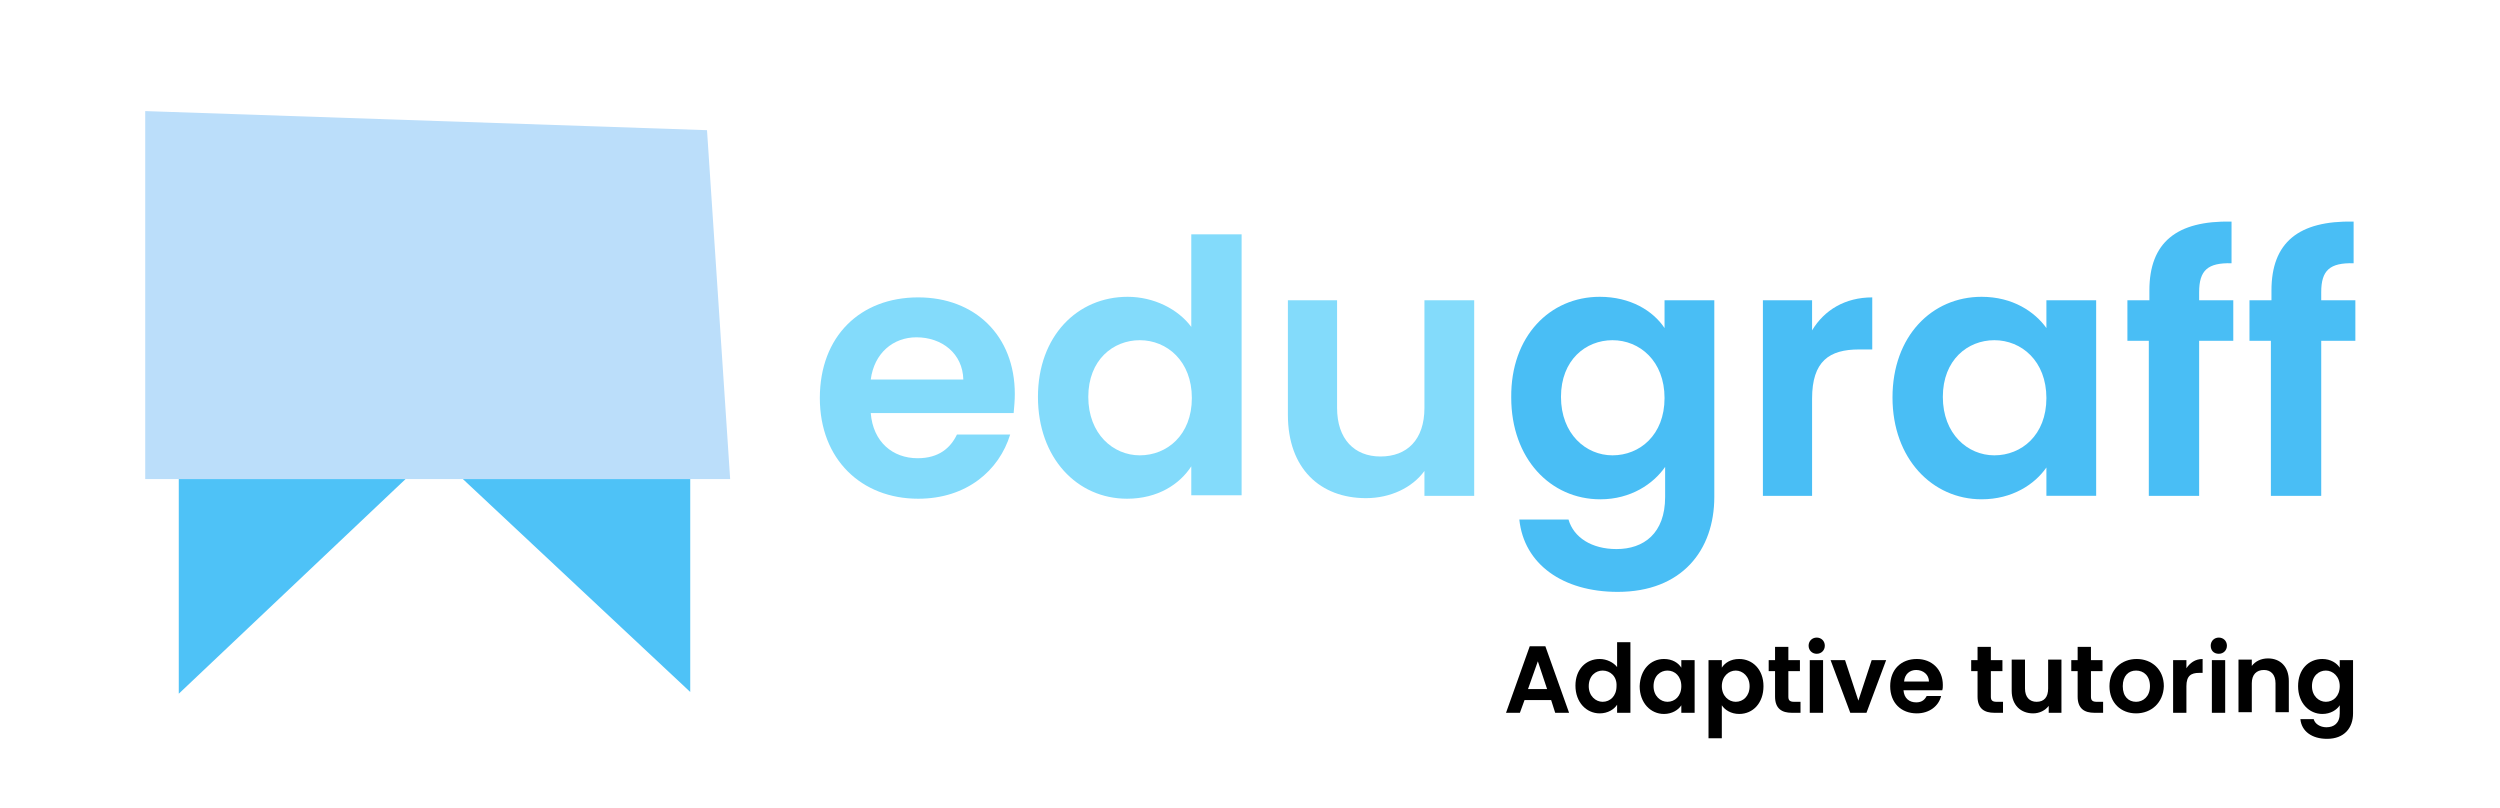 <?xml version="1.0" encoding="UTF-8"?> <svg xmlns="http://www.w3.org/2000/svg" xmlns:xlink="http://www.w3.org/1999/xlink" version="1.1" x="0px" y="0px" viewBox="0 0 432.1 139.6" style="enable-background:new 0 0 432.1 139.6;" xml:space="preserve"> <style type="text/css"> .st0{fill:#BBDEFA;} .st1{fill:#4EC2F7;} .st2{fill:none;} .st3{fill:#83DBFB;} .st4{fill:#49BEF5;} </style> <g id="Layer_2_1_"> <polygon id="XMLID_209_" class="st0" points="25.1,82.8 25.1,19.2 122.2,22.5 126.2,82.8 "></polygon> </g> <g id="Layer_3_1_"> <polygon id="XMLID_210_" class="st1" points="119.3,82.8 119.3,119.6 80,82.8 "></polygon> </g> <g id="Layer_4_1_"> <polygon id="XMLID_211_" class="st1" points="30.9,119.9 30.9,82.8 70.1,82.8 "></polygon> </g> <g id="Layer_5"> <g id="XMLID_188_"> <rect id="XMLID_362_" x="139.7" y="40.5" class="st2" width="361" height="68.5"></rect> <path id="XMLID_342_" class="st3" d="M158.7,86.2c-9.8,0-17-6.8-17-17.4c0-10.7,7-17.4,17-17.4c9.8,0,16.7,6.6,16.7,16.7 c0,1.1-0.1,2.2-0.2,3.3h-24.7c0.4,5,3.8,7.8,8.1,7.8c3.7,0,5.7-1.8,6.8-4.1h9.2C172.7,81.3,167.1,86.2,158.7,86.2z M150.5,65.6h16 c-0.1-4.5-3.7-7.3-8.1-7.3C154.4,58.3,151.1,61,150.5,65.6z"></path> <path id="XMLID_345_" class="st3" d="M194.9,51.3c4.5,0,8.7,2.1,11,5.2v-16h8.7v45.1h-8.7v-5c-2,3.1-5.8,5.6-11.1,5.6 c-8.6,0-15.4-7-15.4-17.6C179.4,58.1,186.2,51.3,194.9,51.3z M197,58.8c-4.6,0-8.9,3.4-8.9,9.8c0,6.4,4.3,10.1,8.9,10.1 c4.7,0,9-3.5,9-9.9C206,62.4,201.7,58.8,197,58.8z"></path> <path id="XMLID_348_" class="st3" d="M254.8,85.7h-8.6v-4.3c-2.1,2.9-5.9,4.7-10.1,4.7c-7.9,0-13.5-5.1-13.5-14.4V51.9h8.5v18.6 c0,5.4,3,8.4,7.5,8.4c4.6,0,7.6-2.9,7.6-8.4V51.9h8.6V85.7z"></path> <path id="XMLID_350_" class="st4" d="M276.5,51.3c5.3,0,9.2,2.4,11.2,5.4v-4.8h8.6v34c0,9.2-5.6,16.4-16.7,16.4 c-9.5,0-16.2-4.8-17-12.5h8.5c0.9,3.1,4,5.1,8.3,5.1c4.7,0,8.4-2.7,8.4-9v-5.2c-2,2.9-5.9,5.6-11.2,5.6c-8.6,0-15.4-7-15.4-17.6 C261.1,58.1,267.9,51.3,276.5,51.3z M278.7,58.8c-4.6,0-8.9,3.4-8.9,9.8c0,6.4,4.3,10.1,8.9,10.1c4.7,0,9-3.5,9-9.9 C287.7,62.4,283.4,58.8,278.7,58.8z"></path> <path id="XMLID_353_" class="st4" d="M313.2,85.7h-8.5V51.9h8.5v5.2c2.1-3.5,5.7-5.7,10.4-5.7v9h-2.3c-5.1,0-8.1,2-8.1,8.5V85.7z"></path> <path id="XMLID_355_" class="st4" d="M342.5,51.3c5.4,0,9.2,2.6,11.2,5.4v-4.8h8.6v33.8h-8.6v-4.9c-2,2.9-5.9,5.5-11.2,5.5 c-8.5,0-15.4-7-15.4-17.6C327.1,58.1,333.9,51.3,342.5,51.3z M344.7,58.8c-4.6,0-8.9,3.4-8.9,9.8c0,6.4,4.3,10.1,8.9,10.1 c4.7,0,9-3.5,9-9.9C353.7,62.4,349.4,58.8,344.7,58.8z"></path> <path id="XMLID_358_" class="st4" d="M371.5,58.9h-3.8v-7h3.8v-1.7c0-8.3,4.7-12.1,14.2-11.9v7.2c-4.1-0.1-5.6,1.2-5.6,5v1.4h5.9 v7h-5.9v26.8h-8.7V58.9z"></path> <path id="XMLID_360_" class="st4" d="M392.6,58.9h-3.8v-7h3.8v-1.7c0-8.3,4.7-12.1,14.2-11.9v7.2c-4.1-0.1-5.6,1.2-5.6,5v1.4h5.9 v7h-5.9v26.8h-8.7V58.9z"></path> </g> </g> <g id="Layer_6"> <g id="XMLID_190_"> <rect id="XMLID_403_" x="259.9" y="111" class="st2" width="500" height="76.3"></rect> <path id="XMLID_341_" d="M268.1,121h-4.6l-0.8,2.2h-2.4l4.1-11.5h2.7l4.1,11.5h-2.4L268.1,121z M265.8,114.3l-1.7,4.8h3.3 L265.8,114.3z"></path> <path id="XMLID_365_" d="M276.5,113.9c1.2,0,2.4,0.6,3,1.4V111h2.3v12.2h-2.3v-1.4c-0.5,0.8-1.6,1.5-3,1.5c-2.3,0-4.2-1.9-4.2-4.8 C272.3,115.7,274.1,113.9,276.5,113.9z M277,115.9c-1.2,0-2.4,0.9-2.4,2.7c0,1.7,1.2,2.7,2.4,2.7c1.3,0,2.4-1,2.4-2.7 C279.5,116.9,278.3,115.9,277,115.9z"></path> <path id="XMLID_368_" d="M287.6,113.9c1.5,0,2.5,0.7,3,1.5v-1.3h2.3v9.1h-2.3v-1.3c-0.5,0.8-1.6,1.5-3,1.5c-2.3,0-4.2-1.9-4.2-4.8 C283.5,115.7,285.3,113.9,287.6,113.9z M288.2,115.9c-1.2,0-2.4,0.9-2.4,2.7c0,1.7,1.2,2.7,2.4,2.7c1.3,0,2.4-1,2.4-2.7 C290.6,116.9,289.5,115.9,288.2,115.9z"></path> <path id="XMLID_371_" d="M300.6,113.9c2.3,0,4.2,1.8,4.2,4.7c0,2.9-1.8,4.8-4.2,4.8c-1.4,0-2.5-0.7-3-1.5v5.7h-2.3v-13.5h2.3v1.3 C298.1,114.6,299.1,113.9,300.6,113.9z M300,115.9c-1.2,0-2.4,1-2.4,2.7c0,1.7,1.2,2.7,2.4,2.7c1.3,0,2.4-1,2.4-2.7 C302.4,116.9,301.2,115.9,300,115.9z"></path> <path id="XMLID_374_" d="M306.8,116h-1.1v-1.9h1.1v-2.3h2.3v2.3h2v1.9h-2v4.4c0,0.6,0.2,0.9,1,0.9h1.1v1.9h-1.5 c-1.7,0-2.9-0.7-2.9-2.8V116z"></path> <path id="XMLID_376_" d="M312.6,111.6c0-0.8,0.6-1.4,1.4-1.4c0.8,0,1.4,0.6,1.4,1.4s-0.6,1.4-1.4,1.4 C313.2,113,312.6,112.4,312.6,111.6z M312.8,114.1h2.3v9.1h-2.3V114.1z"></path> <path id="XMLID_379_" d="M318.9,114.1l2.3,7l2.3-7h2.5l-3.4,9.1h-2.8l-3.4-9.1H318.9z"></path> <path id="XMLID_381_" d="M331.3,123.3c-2.7,0-4.6-1.8-4.6-4.7c0-2.9,1.9-4.7,4.6-4.7c2.6,0,4.5,1.8,4.5,4.5c0,0.3,0,0.6-0.1,0.9 H329c0.1,1.4,1,2.1,2.2,2.1c1,0,1.5-0.5,1.8-1.1h2.5C335.1,122,333.5,123.3,331.3,123.3z M329.1,117.8h4.3c0-1.2-1-2-2.2-2 C330.1,115.8,329.2,116.5,329.1,117.8z"></path> <path id="XMLID_384_" d="M341.8,116h-1.1v-1.9h1.1v-2.3h2.3v2.3h2v1.9h-2v4.4c0,0.6,0.2,0.9,1,0.9h1.1v1.9h-1.5 c-1.7,0-2.9-0.7-2.9-2.8V116z"></path> <path id="XMLID_386_" d="M356.4,123.2h-2.3V122c-0.6,0.8-1.6,1.3-2.7,1.3c-2.1,0-3.7-1.4-3.7-3.9v-5.4h2.3v5c0,1.5,0.8,2.3,2,2.3 c1.3,0,2-0.8,2-2.3v-5h2.3V123.2z"></path> <path id="XMLID_388_" d="M359.1,116H358v-1.9h1.1v-2.3h2.3v2.3h2v1.9h-2v4.4c0,0.6,0.2,0.9,1,0.9h1.1v1.9H362 c-1.7,0-2.9-0.7-2.9-2.8V116z"></path> <path id="XMLID_390_" d="M369.2,123.3c-2.6,0-4.6-1.8-4.6-4.7c0-2.9,2.1-4.7,4.7-4.7c2.6,0,4.7,1.8,4.7,4.7 C373.9,121.5,371.8,123.3,369.2,123.3z M369.2,121.3c1.2,0,2.4-0.9,2.4-2.7c0-1.8-1.1-2.7-2.4-2.7s-2.3,0.9-2.3,2.7 C366.9,120.4,367.9,121.3,369.2,121.3z"></path> <path id="XMLID_393_" d="M377.9,123.2h-2.3v-9.1h2.3v1.4c0.6-0.9,1.5-1.6,2.8-1.6v2.4h-0.6c-1.4,0-2.2,0.5-2.2,2.3V123.2z"></path> <path id="XMLID_395_" d="M382.1,111.6c0-0.8,0.6-1.4,1.4-1.4c0.8,0,1.4,0.6,1.4,1.4s-0.6,1.4-1.4,1.4 C382.6,113,382.1,112.4,382.1,111.6z M382.3,114.1h2.3v9.1h-2.3V114.1z"></path> <path id="XMLID_398_" d="M393.3,118.1c0-1.5-0.8-2.3-2-2.3c-1.3,0-2.1,0.8-2.1,2.3v5h-2.3v-9.1h2.3v1.1c0.6-0.8,1.6-1.3,2.8-1.3 c2.1,0,3.6,1.4,3.6,3.9v5.4h-2.3V118.1z"></path> <path id="XMLID_400_" d="M401.4,113.9c1.4,0,2.5,0.7,3,1.5v-1.3h2.3v9.2c0,2.5-1.5,4.4-4.5,4.4c-2.6,0-4.4-1.3-4.6-3.4h2.3 c0.2,0.8,1.1,1.4,2.2,1.4c1.3,0,2.3-0.7,2.3-2.4v-1.4c-0.5,0.8-1.6,1.5-3,1.5c-2.3,0-4.2-1.9-4.2-4.8 C397.2,115.7,399,113.9,401.4,113.9z M402,115.9c-1.2,0-2.4,0.9-2.4,2.7c0,1.7,1.2,2.7,2.4,2.7c1.3,0,2.4-1,2.4-2.7 C404.4,116.9,403.2,115.9,402,115.9z"></path> </g> <rect id="XMLID_311_" y="11" class="st2" width="25.1" height="3.1"></rect> <rect id="XMLID_312_" y="27.2" class="st2" width="24.5" height="3.4"></rect> <rect id="XMLID_313_" x="413.4" y="9.2" class="st2" width="25.2" height="10"></rect> <g id="XMLID_189_"> </g> <g id="XMLID_191_"> </g> <g id="XMLID_404_"> </g> <g id="XMLID_405_"> </g> <g id="XMLID_406_"> </g> <g id="XMLID_407_"> </g> </g> </svg> 